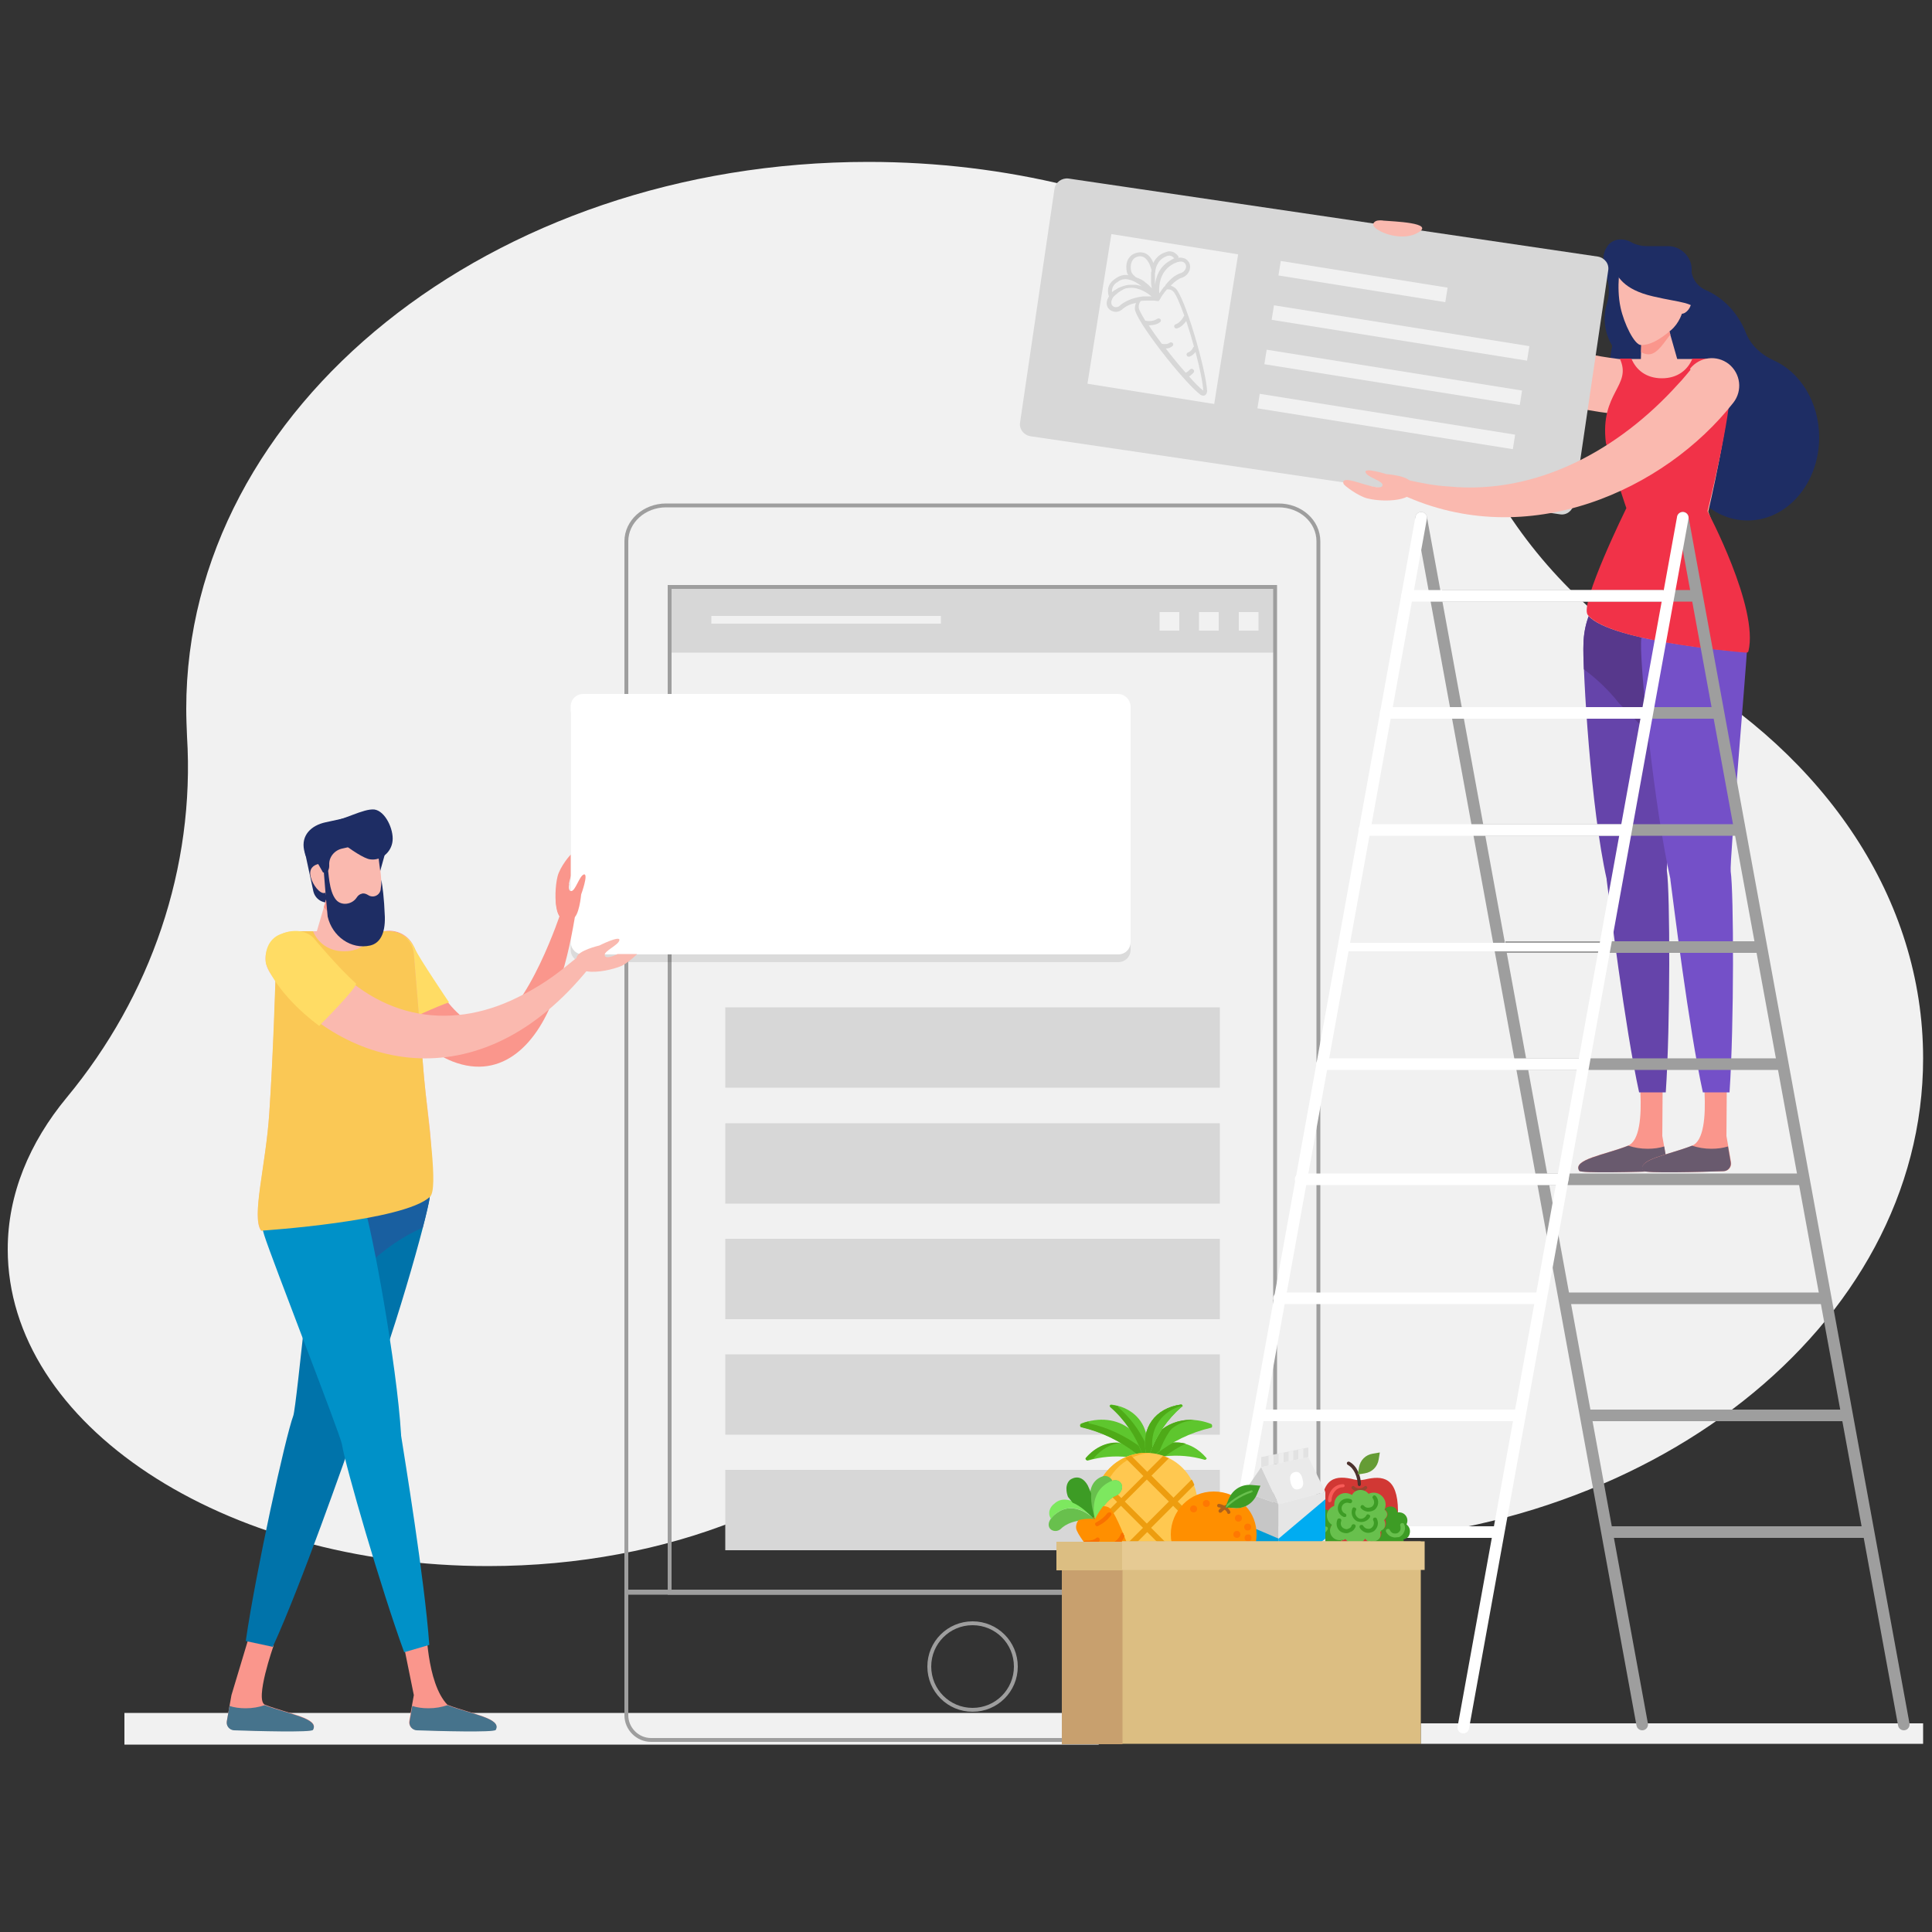 <?xml version="1.0" encoding="utf-8"?>
<!-- Generator: Adobe Illustrator 22.0.0, SVG Export Plug-In . SVG Version: 6.00 Build 0)  -->
<svg version="1.1" id="Camada_1" xmlns="http://www.w3.org/2000/svg" xmlns:xlink="http://www.w3.org/1999/xlink" x="0px" y="0px"
	 viewBox="0 0 500 500" style="enable-background:new 0 0 500 500;" xml:space="preserve">
<rect x="0" y="0" width="500" height="500" fill="#333333" stroke="none"/>
<style type="text/css">
	.st0{fill:#F1F1F1;}
	.st1{fill:#1E2D64;}
	.st2{fill:#FAB9AF;}
	.st3{fill:#FA968C;}
	.st4{fill:#FFFFFF;}
	.st5{fill:#695A6E;}
	.st6{fill:#6544AA;}
	.st7{fill:#57388C;}
	.st8{fill:#7450C8;}
	.st9{fill:none;stroke:#9E9E9E;stroke-miterlimit:10;}
	.st10{fill:#D7D7D7;}
	.st11{opacity:9.000000e-02;enable-background:new    ;}
	.st12{fill:#FFDC64;}
	.st13{fill:#46738C;}
	.st14{fill:#0073AA;}
	.st15{fill:#195FA0;}
	.st16{fill:#0091C8;}
	.st17{fill:#FAC855;}
	.st18{fill:#F13248;}
	.st19{fill:none;stroke:#9E9E9E;stroke-width:3;stroke-linecap:round;stroke-miterlimit:10;}
	.st20{fill:none;stroke:#9E9E9E;stroke-width:3;stroke-miterlimit:10;}
	.st21{fill:none;stroke:#FFFFFF;stroke-width:3;stroke-linecap:round;stroke-miterlimit:10;}
	.st22{fill:none;stroke:#FFFFFF;stroke-width:2.203;stroke-linecap:round;stroke-miterlimit:10;}
	.st23{fill:#5EC62E;}
	.st24{fill:#4EAA18;}
	.st25{fill:#FFC850;}
	.st26{fill:#F9B428;}
	.st27{fill:#ED9D0F;}
	.st28{fill:#D13834;}
	.st29{fill:#F75B57;}
	.st30{fill:#4C312C;}
	.st31{fill:#994530;}
	.st32{fill:#659C35;}
	.st33{fill:#68C04D;}
	.st34{fill:#3D9C25;}
	.st35{fill:#216B06;}
	.st36{fill:#7DE85F;}
	.st37{fill:#FF6807;}
	.st38{fill:#FF8F00;}
	.st39{fill:#F97100;}
	.st40{fill:#C6C6C6;}
	.st41{fill:#E6E6E6;}
	.st42{fill:#E2E2E2;}
	.st43{fill:#D1D1D1;}
	.st44{fill:#EAEAEA;}
	.st45{fill:#00ACF1;}
	.st46{fill:#009DD8;}
	.st47{fill:#EDEDED;}
	.st48{fill:#FF7802;}
	.st49{fill:#AD601B;}
	.st50{fill:#DCBE82;}
	.st51{fill:#C8A06E;}
	.st52{fill:#E6CA93;}
</style>
<g id="BACKGROUND">
	<path class="st0" d="M433,173c-19.7-11.4-36.2-27.8-47.3-47.7c-27.7-49.2-89.3-83.4-161-83.4c-97.5,0-176.5,63.4-176.5,141.5
		c0,2.4,0.1,4.8,0.2,7.2c2.1,34-9.4,67.2-31.1,93.4C7.6,295.7,2,309.1,2,323.3c0,45.3,55.6,82,124.3,82c23.5,0,45.4-4.3,64.2-11.8
		c28.3-11.3,59.5-12.7,88.4-3.4c18.5,5.9,38.6,9.2,59.8,9.2c87.8,0,159-56.1,159-125.4C497.7,232.5,472.3,195.8,433,173z"/>
	<path class="st0" d="M32.2,451.5h252.2c-2.7-2-4.7-4.7-5.4-8.2H32.2V451.5z"/>
	<rect x="367.7" y="446" class="st0" width="130" height="5.3"/>
</g>
<g>
	<path class="st1" d="M458.9,93.2c-3.1-1.4-5.7-3.8-7-6.9c-2-5.2-5.8-9.2-10.4-11.2c-2.3-1-3.8-3.2-3.8-5.7l0,0h-6.2v4.7
		c-8.5,1.9-14.9,10.6-14.9,21.1c0,11.4,7.7,20.8,17.4,21.4c1.4,10.3,9,18.1,18.3,18.1c10.2,0,18.5-9.6,18.5-21.5
		C470.8,104,465.8,96.2,458.9,93.2z"/>
	<path class="st1" d="M415.4,70.2c0,0,1.8,4.1,0.5,8.3c-1.4,4.2-0.5,9.4,3,13.2c0,0,0.7-5.9,1.9-8.8
		C421.9,80.1,421.1,71.7,415.4,70.2z"/>
	<path class="st1" d="M424.6,68.4c0,0-6.3,3.9-5.5,9.3c0,0-3.3-2.4-4.1-10.5C414.4,61.5,424.6,68.4,424.6,68.4z"/>
	<g>
		<polygon class="st2" points="424.6,95.1 434.4,94.1 431.3,83.2 424.9,84 		"/>
	</g>
	<path class="st3" d="M424.9,84l6.4-0.8l1,3.4c-1.4,1.6-3.3,5.1-5.6,5.1c-0.7,0-1.4-0.2-2-0.6L424.9,84z"/>
	<path class="st2" d="M424.7,89.3c2.2,0,4.5-1.1,7.8-3.9c1.9-1.6,3.2-4.5,3.2-6.4V68.4h-16.3c0,0-1.2,5.6,0,11.2
		C420.3,83.8,423,89.3,424.7,89.3z"/>
	<rect x="433.5" y="72.4" class="st4" width="3.1" height="1.4"/>
	<path class="st2" d="M433.1,78.6c0,2.1,0.9,2.6,2.1,2.6s2.6-1.6,2.6-3.6s-1.3-2.7-2.6-2.7C434.1,74.9,433.1,76.5,433.1,78.6z"/>
	<path class="st1" d="M431.7,63.7h-5.5c-1.5,0-3-0.4-4.2-1.1c-2.1-1.1-4.7-0.8-6,1.1s-1.8,4.4,1.7,6.8c1.8,1.2,4.4-0.1,6.2,0.4
		c0.1,0,0.2,0,0.3,0h4.9c1.7,0,2.9,1.4,3,3.1c0.1,1,0.9,1.8,2,1.8h0.2l0.8-2.5l2.7-2.5v-1.3C437.7,66.4,435,63.7,431.7,63.7z"/>
	<path class="st1" d="M417.5,69.2c1,2.2,2.5,5.7,10.3,7.5c7.7,1.8,9.8,1.2,12.8,4.6c0,0-1.9-9.3-6.2-10.6c-4.3-1.2-11.3-1-14.5-5.6
		C419.9,65.2,416.9,67.7,417.5,69.2z"/>
</g>
<path class="st2" d="M427.7,93.6c-0.6,0-1.5-0.1-2.3-0.1s-1.7-0.1-2.5-0.2c-22.8-1.8-45-11.6-57.2-31c-2-3-2.5-3.5-2.5-3.5
	c-1.1-2.2-4.3-1-3.8,1.3c7.8,35,39.6,47.3,68.3,47.6c3.9,0,7.1-3.1,7.2-7c0-3.9-3.1-7.1-7-7.2L427.7,93.6z"/>
<path class="st3" d="M430.3,280l-0.1,14l1.2,6.8c0.2,1.2-0.7,2.3-1.9,2.3c-5.7,0.2-20.4,0.6-20.8-0.1c-1.8-3,6.5-4.1,12.6-6.5
	s1.9-25.6,1.9-25.6L430.3,280z"/>
<path class="st5" d="M421.4,296.5C421.4,296.5,421.5,296.5,421.4,296.5c1.5,0.5,3.2,0.8,5,0.8c1.6,0,3-0.2,4.3-0.6l0.7,4.1
	c0.2,1.2-0.7,2.3-1.9,2.3c-5.7,0.2-20.4,0.6-20.8-0.1C406.9,300.1,415.3,298.9,421.4,296.5z"/>
<path class="st3" d="M446.9,280l-0.1,14l1.2,6.8c0.2,1.2-0.7,2.3-1.9,2.3c-5.7,0.2-20.4,0.6-20.8-0.1c-1.8-3,6.5-4.1,12.6-6.5
	s1.9-25.6,1.9-25.6L446.9,280z"/>
<path class="st5" d="M437.9,296.5C438,296.5,438,296.5,437.9,296.5c1.5,0.5,3.2,0.8,5,0.8c1.6,0,3-0.2,4.3-0.6l0.7,4.1
	c0.2,1.2-0.7,2.3-1.9,2.3c-5.7,0.2-20.4,0.6-20.8-0.1C423.5,300.1,431.8,298.9,437.9,296.5z"/>
<path class="st6" d="M431.4,225.5c0.8,5.4,0.9,39.7-0.3,57.2h-6.9c-3.7-16.9-7.7-49.8-8.4-55c0-0.1,0-0.1,0-0.2
	c-4.1-18.2-6.2-53.7-6-60.9c0.2-9.7,6.5-17.5,14.1-17.3s13.5,8.2,13.3,18C437,173.4,431,223,431.4,225.5z"/>
<path class="st7" d="M419,182c-2.6-3.3-5.6-6.2-9-8.7l-0.1-0.1c-0.1-2.9-0.2-5.2-0.1-6.5c0.2-9.7,6.5-17.5,14.1-17.3
	s13.5,8.2,13.3,18c-0.1,3.2-1.7,17.9-3.2,31.8C429.7,192.9,424.4,187.3,419,182z"/>
<path class="st8" d="M447.9,225.5c0.8,5.4,0.9,39.7-0.3,57.2h-6.9c-3.7-16.9-7.7-49.8-8.4-55c0-0.1,0-0.1,0-0.2
	c-4.1-18.2-7.8-53.9-7.6-61.1c0.2-9.7,8.2-17.3,15.8-17.1c7.6,0.2,11.9,8,11.7,17.7C451.9,173.1,447.6,223,447.9,225.5z"/>
<path class="st3" d="M150.4,231.7c0,0-0.5,5.8-2.3,6.3c-1.8,0.4-3.1,0.4-3.9-2.2c-0.7-2.6-0.5-6.6,0.1-9s3.3-5.8,3.9-6
	c2-0.7,0.4,3.5-0.3,5.5s-1.2,4.4-0.1,4.5c1.1,0,2.1-4,3.3-4.3C152.4,226,150.4,231.7,150.4,231.7z"/>
<path class="st9" d="M341.2,411.9V140.1c0-5.2-4.6-9.3-10.3-9.3H172.4c-5.7,0-10.3,4.2-10.3,9.3v271.8H341.2z"/>
<path class="st9" d="M334.9,450.3H168.5c-3.5,0-6.4-2.9-6.4-6.4v-31.7h179.1v31.7C341.2,447.5,338.4,450.3,334.9,450.3z"/>
<rect x="173.3" y="151.8" class="st10" width="156.7" height="17.1"/>
<rect x="173.3" y="151.9" class="st9" width="156.7" height="260.3"/>
<g>
	<rect x="184.1" y="159.4" class="st0" width="59.4" height="2"/>
</g>
<g>
	<rect x="320.6" y="158.4" class="st0" width="5.1" height="4.8"/>
</g>
<g>
	<rect x="310.3" y="158.4" class="st0" width="5.1" height="4.8"/>
</g>
<g>
	<rect x="300.1" y="158.4" class="st0" width="5.1" height="4.8"/>
</g>
<path class="st9" d="M262.9,431.3c0,6.2-5,11.2-11.2,11.2s-11.2-5-11.2-11.2s5-11.2,11.2-11.2C257.9,420.1,262.9,425.1,262.9,431.3z
	"/>
<path class="st11" d="M289.3,181.6H150.9c-1.8,0-3.2,1.4-3.2,3.2v61c0,1.8,1.4,3.2,3.2,3.2h138.5c1.8,0,3.2-1.4,3.2-3.2v-61
	C292.5,183.1,291.1,181.6,289.3,181.6z"/>
<path class="st4" d="M289.3,179.6H150.9c-1.8,0-3.2,1.4-3.2,3.2v61c0,1.8,1.4,3.2,3.2,3.2h138.5c1.8,0,3.2-1.4,3.2-3.2v-61
	C292.5,181,291.1,179.6,289.3,179.6z"/>
<path class="st3" d="M126.9,265.5c9.6-2.8,18.6-30.4,18-28.7c0.8-2.3,4.3-1.3,3.8,1c-1.1,6.4-2.5,12.8-4.9,19.1
	c-4.4,12.9-13.6,22.9-26.7,17.8c-9.5-3.8-17.9-15-22.5-23.5c-1.8-3.4-0.6-7.6,2.8-9.5c3.6-1.9,8.1-0.4,9.7,3.3
	C110.3,252.1,119.5,267.9,126.9,265.5z"/>
<path class="st12" d="M116.2,259.4c0,0-7.9-11.7-8.9-14v-0.1c-0.1-0.2-0.2-0.4-0.3-0.5c-1.8-3.4-6-4.7-9.4-2.9s-4.7,6-2.9,9.4
	c1.7,3.2,3.3,5.8,5.2,8.6c1.3,1.8,2.6,3.6,4,5.3C104.9,264,113.8,260.2,116.2,259.4z"/>
<path class="st2" d="M108.7,308.6c-6.1,7-41.1,9.9-41.1,9.9c-2.6-3,1.2-16.6,2.1-30.5c1-15,1.6-31.5,1.8-40.4
	c0.1-3.7,3.1-6.6,6.8-6.6h22.2c3.4,0,6.3,2.6,6.6,6c0.6,7.1,1.6,19.4,2.6,31.4C110.7,290.6,113.9,302.6,108.7,308.6z"/>
<path class="st3" d="M64.2,424.4l-4.3,14.3l-1.2,6.7c-0.2,1.2,0.7,2.2,1.8,2.3c5.6,0.2,20.1,0.6,20.5-0.1c1.8-2.9-6.4-4.1-12.4-6.4
	c-2.8-1.1,2.2-15.3,2.2-15.3c0.2-6.4-4.1-9.8-4.1-9.8L64.2,424.4z"/>
<path class="st13" d="M68.5,441.3C68.5,441.3,68.5,441.2,68.5,441.3c-1.5,0.5-3.1,0.8-4.9,0.8c-1.6,0-3-0.2-4.2-0.6l-0.7,4
	c-0.2,1.2,0.7,2.2,1.8,2.3c5.6,0.2,20.1,0.6,20.5-0.1C82.7,444.7,74.5,443.6,68.5,441.3z"/>
<path class="st14" d="M75.9,366.4c-2,5.3-9.7,40.3-12.3,58.3l7,1.5c7.5-16.4,18.8-49,20.7-54.2c0-0.1,0-0.1,0.1-0.2
	c8.2-17.7,18.2-53.3,19.6-60.7c1.9-10-2.8-19.3-10.5-20.8c-7.8-1.5-15.6,5.4-17.5,15.3C81.7,312,76.8,363.9,75.9,366.4z"/>
<path class="st15" d="M95.3,327.3c4.1-4,8.9-7.3,14.1-9.6c0.8-3,1.3-5.3,1.6-6.6c1.9-10-2.8-19.3-10.5-20.8s-15.6,5.4-17.5,15.3
	c-0.6,2.9-1.9,15.8-3.3,28.9C84.6,331.7,90,329.6,95.3,327.3z"/>
<path class="st3" d="M104.1,423.9l3,14.8l-1.2,6.7c-0.2,1.2,0.7,2.2,1.8,2.3c5.6,0.2,20.1,0.6,20.5-0.1c1.8-2.9-6.4-4.1-12.4-6.4
	c-5.5-5.7-5.5-20.9-5.5-20.9L104.1,423.9z"/>
<path class="st13" d="M115.8,441.3C115.8,441.3,115.7,441.2,115.8,441.3c-1.5,0.5-3.1,0.8-4.9,0.8c-1.6,0-3-0.2-4.2-0.6l-0.7,4
	c-0.2,1.2,0.7,2.2,1.8,2.3c5.6,0.2,20.1,0.6,20.5-0.1C130,444.7,121.8,443.6,115.8,441.3z"/>
<path class="st16" d="M88.5,373.8c0.8,5.3,10.2,37.7,16.1,53.8l6.5-1.9c-1.2-17-6.5-49-7.3-54.2c0-0.1,0-0.1,0-0.2
	c-1.1-18.3-7.5-53-9.7-59.7c-2.9-9.1-12.5-14-19.6-11.8c-7.1,2.3-9,10.8-6.1,19.9C70.2,325.5,88.1,371.3,88.5,373.8z"/>
<path class="st17" d="M100.7,241h-3.6c-1.3,2.9-3.9,5.2-8,5.2S82.3,244,81,241h-3.3c-3.4,0-6.1,2.7-6.2,6c-0.3,8.8-0.8,25.7-1.8,41
	c-0.9,13.8-4.7,26.7-2.1,30.5c0,0,37-2.4,43.7-8.8c2.2-2.1-0.5-19.1-1.6-31.3c-1-12.2-2-24.6-2.6-31.6
	C106.8,243.5,104,241,100.7,241z"/>
<path class="st2" d="M132.1,259c15.6-7.1,17.9-14.5,20.6-11.3c0.6,0.7,0.6,1.8,0,2.5c-29,36.3-65.3,26-82.6,1.9
	c-5.3-7.4,5.8-15.6,11.3-8.1C95.2,262.9,114.2,267,132.1,259z"/>
<g>
	<path class="st12" d="M92.1,254.5c-4.7-4.2-11-11.8-11-11.8s-2.8-3.3-8.6-0.9c-4.6,1.9-3.7,7.4-3.7,7.4c0.1,0.8,3.1,8.3,13.8,16.3
		C82.5,265.6,92.9,255.2,92.1,254.5z"/>
</g>
<path class="st1" d="M88.1,232.9l-2.6,0.6c-2,0.4-3.9-0.8-4.4-2.8L78.8,220l6.2-1.4L88.1,232.9z"/>
<g>
	<polygon class="st2" points="93.6,241 82,241 85.4,229.4 93.3,230.4 	"/>
</g>
<path class="st3" d="M93.3,230.4l-7.9-1l-1.6,5.4c1.8,2,4.4,5.1,7.3,5.1c0.9,0,1.7-0.3,2.5-0.7L93.3,230.4z"/>
<path class="st2" d="M94.5,236.5L94.5,236.5c-5.2,1.2-8.8,0.9-10-4.4l-3.9-13.5l16.2-3.6c0,0,1.8,8.2,1.9,14
	C98.7,233.4,97.1,235.9,94.5,236.5z"/>
<rect x="80.7" y="222.5" transform="matrix(0.976 -0.217 0.217 0.976 -46.497 23.18)" class="st1" width="3.1" height="1.4"/>
<path class="st2" d="M85.4,226.9c0.5,2.1-0.2,3.9-1.4,4.2c-1.2,0.3-3.1-2.1-3.6-4.2c-0.5-2.1,0.7-3,2-3.3
	C83.6,223.4,84.9,224.8,85.4,226.9z"/>
<path class="st1" d="M100.1,219.3c0.1-1.4-1.4-3-1.9-4.3l0,0c-1.3-3.2-4.9-4.6-8.2-3.5c-0.3,0.1-0.7,0.2-1.1,0.3l-4.6,1
	c-3.8,0.8-6.4,3.4-5.6,7.2l0.3,1.2c0.1,0.2,0.2,0.5,0.4,0.6l2.7,1.6c0.1,0.1,0.3,0.2,0.3,0.3l1.2,2.1h0.2c0-0.1,1.5,0.3,1.4-2
	c-0.1-2,1.4-3.8,3.4-4.2l4-0.9c3-0.7,4.8,0.6,5.3,2.8l0.5,3.9L100.1,219.3z"/>
<path class="st1" d="M84.6,212.9c-3,0.4,8.3,9.2,11.2,9.5c2.8,0.4,5.5-1.8,5.8-4.8s-1.9-7.7-4.7-8.1C94,209.2,89,212.3,84.6,212.9z"
	/>
<path class="st2" d="M159.7,247c-1.6,0.7-3.1,1.1-3.2,0.2c-0.2-1.1,3.6-2.6,3.8-3.9c0.2-1.3-5.2,1.4-5.2,1.4s-5.7,1.3-5.9,3.2
	s0.1,3.2,2.8,3.5c2.7,0.4,6.6-0.5,8.8-1.4c1.3-0.6,3-2,4.1-3.1h-5.2V247z"/>
<path class="st1" d="M98.7,227.7c0,1-0.1,1.9-0.2,2.6c-0.3,1.5-2,2.2-3.3,1.3c-0.5-0.3-1.1-0.5-1.6-0.3c-0.5,0.1-1,0.5-1.3,1
	c-1.2,1.8-3.9,2.2-5.3,0.6c-2-2.3-1.9-7.6-2.2-8.1c-0.6-0.7-0.2,0.6-1,0.8l0.5,6.2l0.5,5.4c1.2,5.2,6.1,8.6,11,7.5
	c2.5-0.6,3.9-3,3.8-7.4C99.4,232.2,99,229.5,98.7,227.7z"/>
<path class="st3" d="M151.1,226.3c-1.2,0.4-2.2,4.4-3.3,4.3c-0.6,0-0.7-0.8-0.5-1.9c-0.9,1.5-2.1,2.7-3.5,3.8c0,1.1,0.2,2.2,0.4,3.1
	c0.7,2.6,2,2.7,3.9,2.2c1.8-0.4,2.3-6.3,2.3-6.3S152.4,226,151.1,226.3z"/>
<path class="st2" d="M411,159.3c5.9,6.9,41,9.5,41,9.5c2.5-2.9-9.9-36.4-9.9-36.4s5.7-24.3,5.4-33c-0.1-3.6-3.1-6.5-6.7-6.5h-20.5
	c-3.4,0-4.4,4-4.7,7.4c-0.6,6.9,5.5,31.3,5.5,31.3S409.4,157.4,411,159.3z"/>
<path class="st18" d="M441.9,132.3c0,0,6.2-24.8,6-33.4c-0.1-3.3-3.3-6.1-6.6-6.1H438c-1.2,2.9-3.8,5.1-7.9,5.1s-6.7-2.2-7.9-5.1h-3
	c3.3,7.1-5.2,8.7-3.6,21.8c2.4,8.5,5.3,16.9,5.3,16.9s-12.2,24.8-10,27.6c5.2,6.7,37.2,9.5,41,9.8c0.3,0,0.5-0.1,0.6-0.4
	C455.2,157.3,441.9,132.3,441.9,132.3z"/>
<rect x="187.7" y="290.7" class="st10" width="128" height="20.8"/>
<rect x="187.7" y="260.7" class="st10" width="128" height="20.8"/>
<rect x="187.7" y="320.6" class="st10" width="128" height="20.8"/>
<rect x="187.7" y="350.5" class="st10" width="128" height="20.8"/>
<rect x="187.7" y="380.4" class="st10" width="128" height="20.8"/>
<path class="st10" d="M276.5,46.2l137,20.2c1.8,0.3,3,1.9,2.7,3.6l-8.9,60.4c-0.3,1.8-1.9,3-3.6,2.7l-137-20.2
	c-1.8-0.3-3-1.9-2.7-3.6l8.9-60.4C273.1,47.2,274.8,46,276.5,46.2z"/>
<rect x="281.2" y="66.1" transform="matrix(0.158 -0.988 0.988 0.158 171.696 366.689)" class="st0" width="39.2" height="33.2"/>
<rect x="350.8" y="51.2" transform="matrix(0.158 -0.988 0.988 0.158 224.85 409.793)" class="st0" width="3.8" height="43.7"/>
<rect x="360.5" y="52.9" transform="matrix(0.158 -0.988 0.988 0.158 219.877 430.582)" class="st0" width="3.8" height="66.9"/>
<rect x="358.6" y="64.4" transform="matrix(0.158 -0.988 0.988 0.158 206.927 438.378)" class="st0" width="3.8" height="66.9"/>
<rect x="356.8" y="75.8" transform="matrix(0.158 -0.988 0.988 0.158 194.158 446.217)" class="st0" width="3.8" height="66.9"/>
<path class="st10" d="M305,66.4c-1-1.5-2.5-1.5-3.1-1.2c-1.5,0.4-2.6,1.3-3.3,2.6c-0.1,0.1-0.1,0.2-0.1,0.3
	c-0.1-0.2-0.2-0.4-0.2-0.5c-0.6-1.2-1.4-2-2.4-2.2c-1.5-0.4-2.9,0.5-3,0.6l0,0c-2.2,1.7-1.2,4.8-1.1,4.9l0.1,0.1
	c0,0.1,0.1,0.1,0.1,0.2c-1.3-0.2-2.5,0.2-3.6,1.1c-0.3,0.2-2,1.4-1.6,3.6c0,0.3,0.1,0.5,0.2,0.8c-0.3,0.5-0.6,1.1-0.6,1.8
	c0,0.9,0.6,1.7,1.4,2c0.9,0.4,2,0.2,2.7-0.5c0.7-0.6,1.8-1.3,3.5-1.6c-0.2,0.5-0.3,1-0.3,1.5c0.1,3,12.4,18.7,16.9,22.2
	c0.4,0.3,0.9,0.4,1.2,0.2c0.3-0.1,0.4-0.4,0.5-0.6c0-0.1,0.1-0.3,0.1-0.5c-0.3-5.7-5.9-24.9-8.3-26.7c-0.3-0.2-0.7-0.4-1.1-0.6
	c1.2-1.2,2.1-1.8,2.8-2c1-0.3,1.8-1.1,2.1-2.1l0,0c0.2-0.8,0.1-1.6-0.4-2.2c-0.7-0.9-1.8-1-2.6-0.9C305,66.5,305,66.5,305,66.4z
	 M302.2,66.2c0.1,0,1-0.3,1.7,0.7h-0.1c-0.1,0-0.1,0-0.2,0.1s-0.3,0.1-0.4,0.2c0,0-0.1,0-0.1,0.1c-2.2,1.1-3.3,2.9-3.8,4.6
	c-0.2,0.6-0.3,1.2-0.4,1.8c0-0.1,0-0.1,0-0.2s0-0.2,0-0.3c0-0.1,0-0.2,0-0.3c0-0.1,0-0.2,0-0.3c0-0.2,0-0.3,0-0.5c0-0.1,0-0.2,0-0.3
	c0-0.1,0-0.2,0-0.3c0-0.1,0-0.2,0-0.3c0-0.1,0-0.2,0-0.3c0-0.2,0-0.3,0.1-0.5c0-0.1,0-0.2,0-0.3c0.1-0.7,0.3-1.3,0.6-1.8
	C300.1,67.3,301,66.6,302.2,66.2z M292.8,70.4c-0.1-0.4-0.6-2.4,0.8-3.6c0.1-0.1,1.1-0.7,2-0.4c0.7,0.2,1.2,0.7,1.7,1.6
	c0.3,0.5,0.5,1.2,0.7,1.8c0,0.1,0,0.1,0,0.2c0,0.2,0,0.3-0.1,0.5c0,0.1,0,0.2,0,0.3c0,0.1,0,0.2,0,0.4c0,0.1,0,0.2,0,0.3
	c0,0.1,0,0.2,0,0.3c0,0.1,0,0.2,0,0.4c0,0.1,0,0.2,0,0.3c0,0.1,0,0.2,0,0.4c0,0.1,0,0.2,0,0.2c0,0.5,0.1,1,0.2,1.5l0,0
	c-0.5-0.5-1.1-1.1-1.8-1.6l-0.1-0.1c-0.1-0.1-0.2-0.2-0.4-0.3c-0.1,0-0.1-0.1-0.2-0.1c-0.1-0.1-0.2-0.2-0.4-0.2
	c-0.1-0.1-0.2-0.1-0.2-0.1c-0.1-0.1-0.2-0.1-0.4-0.2c-0.1,0-0.2-0.1-0.3-0.1c-0.1-0.1-0.3-0.1-0.4-0.2c0,0-0.1,0-0.1-0.1
	C293.3,71.2,293,70.8,292.8,70.4z M287.8,75.6c-0.2-1.6,1.1-2.4,1.2-2.5c0,0,0,0,0.1,0c0.8-0.7,1.7-1,2.8-0.8
	c0.4,0.1,0.9,0.2,1.3,0.4l0,0c0.8,0.3,1.6,0.9,2.3,1.4c-0.5-0.2-1-0.3-1.6-0.4c0,0,0,0-0.1,0s-0.2,0-0.4,0c-0.1,0-0.2,0-0.2,0
	c-0.1,0-0.1,0-0.2,0s-0.2,0-0.3,0h-0.1c-0.8,0-1.7,0.2-2.6,0.6c0,0,0,0-0.1,0c-0.1,0.1-0.2,0.1-0.4,0.2c-0.1,0-0.1,0.1-0.2,0.1
	c-0.1,0.1-0.2,0.1-0.3,0.2c-0.2,0.1-0.3,0.2-0.5,0.3l0,0c-0.1,0-0.2,0.1-0.3,0.2l0,0C288.2,75.3,288,75.4,287.8,75.6L287.8,75.6z
	 M289.8,79.1c-0.4,0.4-1,0.5-1.5,0.3c-0.2-0.1-0.7-0.4-0.7-1.1c0-0.2,0-0.4,0.1-0.6c0.1-0.3,0.2-0.5,0.4-0.8l0,0l0,0
	c0.1-0.1,0.1-0.2,0.2-0.2l0.1-0.1c0.1-0.1,0.1-0.1,0.2-0.2c0,0,0,0,0.1-0.1c0.3-0.2,0.5-0.4,0.6-0.5l0,0l0,0
	c0.2-0.2,0.5-0.3,0.7-0.5c0.1,0,0.1-0.1,0.2-0.1c0.2-0.1,0.4-0.2,0.5-0.3c0.1,0,0.2-0.1,0.2-0.1c0.2-0.1,0.4-0.1,0.5-0.2
	c0.1,0,0.1,0,0.2,0c0.2,0,0.4-0.1,0.7-0.1h0.1c1.1-0.1,2.3,0.2,3.5,0.8c0.8,0.4,1.5,0.9,2.1,1.4c-0.4,0-0.7,0-1,0
	c-0.1,0-0.1,0-0.2,0c-0.3,0-0.6,0-0.9,0h-0.1C292.7,77.1,290.8,78.2,289.8,79.1z M303.5,75.3c0.7,0.5,1.8,3.1,3,6.4l-0.1,0.1
	c-0.4,0.8-1.2,1.8-2.1,2.1c-0.3,0.1-0.5,0.4-0.4,0.7c0.1,0.3,0.4,0.5,0.7,0.4c1-0.3,1.8-1.1,2.4-1.9c0.7,2.1,1.4,4.4,2,6.6
	c-0.1,0.1-0.2,0.1-0.2,0.2c-0.2,0.5-0.7,1.1-1.3,1.3c-0.3,0.1-0.5,0.4-0.4,0.7c0.1,0.3,0.4,0.5,0.7,0.4c0.7-0.2,1.2-0.7,1.6-1.2
	c1.1,4.1,1.9,8,2,10l0,0l0,0c-1-0.8-2.3-2.1-3.7-3.7h0.1c0.4-0.3,0.8-0.6,1.1-1c0.1-0.1,0.1-0.1,0.1-0.2c0.1-0.2,0-0.4-0.2-0.6
	s-0.6-0.2-0.8,0c-0.3,0.3-0.6,0.6-1,0.8c-0.1,0-0.1,0.1-0.1,0.1c-1.7-1.9-3.5-4.1-5.2-6.3c0.6,0,1.2-0.2,1.7-0.6
	c0.1-0.1,0.2-0.2,0.2-0.3c0.1-0.2,0-0.4-0.1-0.5c-0.2-0.2-0.5-0.3-0.8-0.1c-0.5,0.4-1.3,0.4-1.9,0.3h-0.1c-1.3-1.7-2.5-3.4-3.4-4.8
	c1,0,2.1-0.2,2.9-0.8c0.1-0.1,0.2-0.2,0.2-0.3c0.1-0.2,0-0.4-0.1-0.5c-0.2-0.2-0.5-0.3-0.8-0.1c-0.8,0.6-2.1,0.7-3,0.5
	c0,0,0,0-0.1,0c-1-1.7-1.7-2.9-1.7-3.4c0-0.3,0-0.6,0.1-0.9s0.2-0.5,0.4-0.8c0.6-0.1,1.2-0.1,1.9-0.1h0.1c0.3,0,0.6,0,0.9,0
	c0.1,0,0.1,0,0.2,0c0.4,0,0.7,0,1.1,0.1c0,0,0,0,0.1,0c0,0,0,0,0.1,0l0,0c0,0,0,0,0.1,0l0,0c0,0,0,0,0.1,0l0,0l0,0l0,0l0,0
	c0,0,0,0,0.1,0l0,0l0,0l0,0l0,0l0,0l0,0c0.2-0.3,0.4-0.6,0.5-0.8c0-0.1,0.1-0.1,0.1-0.2c0.1-0.2,0.3-0.4,0.4-0.6
	c0-0.1,0.1-0.1,0.1-0.1c0.1-0.2,0.3-0.4,0.4-0.6c0,0,0-0.1,0.1-0.1c0.2-0.2,0.3-0.4,0.5-0.6l0,0C302.7,74.8,303.1,75,303.5,75.3z
	 M306.7,68.2c0.3,0.4,0.3,0.9,0.2,1.2l0,0c-0.2,0.6-0.7,1.1-1.4,1.3c-1.2,0.4-2.6,1.4-3.9,3.1l0,0c0,0,0,0,0,0.1
	c-0.1,0.1-0.2,0.3-0.4,0.4c-0.1,0.1-0.2,0.3-0.3,0.4c-0.1,0.1-0.2,0.3-0.3,0.4c-0.1,0.2-0.3,0.4-0.4,0.6c-0.1,0.1-0.1,0.2-0.2,0.2
	c0,0,0-0.1,0-0.2l0,0c-0.1-1.9,0.2-4.9,2.7-6.8c0.1-0.1,0.3-0.2,0.4-0.3c0.1,0,0.1-0.1,0.2-0.1c0.4-0.3,1-0.5,1.5-0.7h0.1l0,0
	C305.3,67.7,306.2,67.5,306.7,68.2z"/>
<path class="st2" d="M356.2,59.2c-0.4-0.3-0.8-0.6-0.8-1.1s0.5-0.9,1-1c0.6-0.1,1.1-0.1,1.7,0c2,0.2,13.8,0.5,8.7,3.2
	C363.8,62,358.8,61.1,356.2,59.2z"/>
<path class="st2" d="M437.5,95.7c-0.3,0.4-1,1.2-1.5,1.8c-0.5,0.6-1.1,1.3-1.7,1.9c-15.3,17-36.6,28.7-59.4,26.5
	c-3.6-0.2-7.1-0.9-10.7-1.7h-0.1c-2.4-0.5-3.4,2.8-1.3,3.8c32.6,15.1,68.1-1.2,85.8-23.8c2.4-3.1,1.9-7.5-1.2-10
	c-3.1-2.4-7.5-1.9-10,1.2L437.5,95.7z"/>
<path class="st2" d="M358.8,122.7c0,0,5.9,0.4,6.4,2.3s0.5,3.2-2.2,4s-6.7,0.6-9.1,0s-6-3.3-6.2-3.8c-0.7-2,3.5-0.4,5.6,0.2
	s4.5,1.2,4.5,0.1s-4.1-2-4.4-3.3C353,120.9,358.8,122.7,358.8,122.7z"/>
<g>
	<line class="st19" x1="435.5" y1="134" x2="492.7" y2="446.3"/>
	<line class="st19" x1="425" y1="446.3" x2="367.8" y2="134"/>
	<line class="st20" x1="373.2" y1="154.2" x2="439.4" y2="154.2"/>
	<line class="st20" x1="377.6" y1="184.5" x2="444.7" y2="184.5"/>
	<line class="st20" x1="383.7" y1="214.8" x2="450.2" y2="214.8"/>
	<line class="st20" x1="389.6" y1="245.1" x2="455.7" y2="245.1"/>
	<line class="st20" x1="394.4" y1="275.4" x2="461.2" y2="275.4"/>
	<line class="st20" x1="398.9" y1="305.2" x2="466.6" y2="305.2"/>
	<line class="st20" x1="405.5" y1="336" x2="472.3" y2="336"/>
	<line class="st20" x1="410.1" y1="366.3" x2="477" y2="366.3"/>
	<line class="st20" x1="416.7" y1="396.5" x2="483.6" y2="396.5"/>
</g>
<g>
	<line class="st21" x1="367.8" y1="134" x2="311.1" y2="447.1"/>
	<line class="st21" x1="378.7" y1="447.1" x2="435.5" y2="134"/>
	<line class="st21" x1="430.1" y1="154.2" x2="364.1" y2="154.2"/>
	<line class="st21" x1="425.7" y1="184.5" x2="358.6" y2="184.5"/>
	<line class="st21" x1="419.6" y1="214.8" x2="353.1" y2="214.8"/>
	<line class="st22" x1="413.7" y1="245.1" x2="347.6" y2="245.1"/>
	<line class="st21" x1="408.9" y1="275.4" x2="342.1" y2="275.4"/>
	<line class="st21" x1="404.4" y1="305.2" x2="336.6" y2="305.2"/>
	<line class="st21" x1="397.8" y1="336" x2="331" y2="336"/>
	<line class="st21" x1="393.2" y1="366.3" x2="326.3" y2="366.3"/>
	<line class="st21" x1="387.4" y1="396.5" x2="320.5" y2="396.5"/>
</g>
<g id="DESIGNED_BY_FREEPIK">
</g>
<g>
	<path class="st23" d="M294.3,376.3c-1.3-1-2.6-2-4-2.8l0,0c-3.3-0.5-6.7,0.9-9.2,3.9c-0.1,0.1-0.1,0.3,0,0.4
		c0.1,0.1,0.2,0.2,0.3,0.2c0,0,0.1,0,0.1,0c3.4-1,7-1.3,10.5-0.9l0,0l0,0C292.7,376.7,293.5,376.5,294.3,376.3L294.3,376.3
		L294.3,376.3z"/>
	<path class="st24" d="M283.1,377.3c2-2.3,4.4-3.6,6.9-3.9c-3.2-0.4-6.5,1-9,3.9c-0.1,0.1-0.1,0.3,0,0.4c0.1,0.1,0.2,0.2,0.3,0.2
		c0,0,0.1,0,0.1,0c0.5-0.1,1-0.3,1.6-0.4C283,377.4,283,377.4,283.1,377.3z"/>
	<path class="st23" d="M295.6,376.1c-0.8-2.2-1.8-4.3-3.1-6.2l0,0c-3.4-2.7-8-3.2-12.7-1.5c-0.2,0.1-0.3,0.3-0.3,0.5
		c0,0.2,0.1,0.4,0.3,0.4c5.2,1.2,10.2,3.6,14.4,7l0,0l0,0C294.7,376.3,295.2,376.2,295.6,376.1L295.6,376.1L295.6,376.1z"/>
	<path class="st24" d="M294.9,374.3c-3.9-2.8-8.3-4.9-12.9-5.9c-0.2,0-0.3-0.2-0.3-0.4c0,0,0-0.1,0-0.1c-0.6,0.1-1.2,0.3-1.8,0.6
		c-0.2,0.1-0.3,0.3-0.3,0.5c0,0.2,0.1,0.4,0.3,0.4c5.2,1.2,10.2,3.6,14.4,7l0,0l0,0c0.4-0.1,0.8-0.1,1.3-0.2l0.1,0l0-0.1
		C295.4,375.5,295.2,374.9,294.9,374.3z"/>
	<path class="st23" d="M296.7,371.4L296.7,371.4L296.7,371.4c-0.9-4.3-4.3-7.3-9.1-7.9c-0.2,0-0.3,0.1-0.4,0.2
		c-0.1,0.1,0,0.3,0.1,0.4c3.7,3.2,6.5,7.4,8.2,12l0,0l0,0c0.3,0,0.7,0,1,0l0,0l0-0.1c0-0.1,0-0.1,0-0.2l0,0l0,0
		C296.4,374.3,296.4,372.8,296.7,371.4z"/>
	<path class="st24" d="M296.5,373.6c-1.7-3.6-4.1-6.8-7.1-9.4c-0.1-0.1-0.1-0.2-0.1-0.3c-0.5-0.1-1-0.2-1.6-0.3
		c-0.2,0-0.3,0.1-0.4,0.2c-0.1,0.1,0,0.3,0.1,0.4c3.7,3.2,6.5,7.4,8.2,12l0,0l0,0c0.3,0,0.7,0,1,0l0,0l0-0.1c0-0.1,0-0.1,0-0.2l0,0
		l0,0C296.5,375.1,296.5,374.3,296.5,373.6z"/>
	<path class="st23" d="M312.2,377.3c-4.3-5-9.2-3.9-9.2-3.9c-1.4,0.8-2.8,1.8-4,2.8l-0.1,0.1l0.1,0c0.8,0.1,1.6,0.4,2.3,0.6l0,0l0,0
		c3.6-0.4,7.1-0.1,10.5,0.9c0,0,0.1,0,0.1,0c0.1,0,0.2-0.1,0.3-0.2C312.3,377.6,312.3,377.4,312.2,377.3z"/>
	<path class="st24" d="M303,373.4c-1.4,0.8-2.8,1.8-4,2.8l-0.1,0.1l0.1,0c0.8,0.1,1.6,0.4,2.3,0.6l0,0l0,0c0.1,0,0.1,0,0.2,0
		c1.7-1.3,3.5-2.4,5.4-3.3C304.8,373.1,303.2,373.4,303,373.4z"/>
	<path class="st23" d="M313.4,368.5c-7.8-3-12.7,1.5-12.7,1.5c-1.3,1.9-2.3,4-3.1,6.2l0,0.1l0.1,0c0.4,0,0.8,0.1,1.3,0.2l0,0l0,0
		c4.2-3.4,9.2-5.8,14.4-7c0.2,0,0.3-0.2,0.3-0.4C313.7,368.7,313.6,368.6,313.4,368.5z"/>
	<path class="st24" d="M302.7,370.4c0.3-0.4,0.5-0.6,0.6-0.7c1.8-1.4,3.6-2,5.9-2.2c-3.1-0.3-6.1,0.6-8.5,2.4
		c-0.2,0.4-1.8,2.6-3.1,6.2l0,0.1l0.1,0c0.4,0,0.8,0.1,1.3,0.2l0,0l0,0c0.4-0.3,0.7-0.6,1.1-0.9C300.8,373.7,301.6,372,302.7,370.4z
		"/>
	<path id="SVGCleanerId_0" class="st23" d="M306,363.7c-0.1-0.2-0.2-0.2-0.4-0.2c-6.6,0.9-10.4,6.1-9,12.6l0,0l0,0c0.3,0,0.7,0,1,0
		l0,0l0,0c1.7-4.7,4.5-8.8,8.2-12C306.1,364,306.1,363.9,306,363.7z"/>
	<g>
		<path id="SVGCleanerId_0_1_" class="st23" d="M306,363.7c-0.1-0.2-0.2-0.2-0.4-0.2c-6.6,0.9-10.4,6.1-9,12.6l0,0l0,0
			c0.3,0,0.7,0,1,0l0,0l0,0c1.7-4.7,4.5-8.8,8.2-12C306.1,364,306.1,363.9,306,363.7z"/>
	</g>
	<path class="st24" d="M306,363.8C306,363.8,306,363.7,306,363.8c-0.1-0.2-0.2-0.3-0.4-0.3c-6.6,0.9-10.4,6.1-9,12.6l0,0l0,0
		c0.3,0,0.7,0,1,0l0,0l0,0c0.2-0.5,0.4-1,0.6-1.5C297.8,369.4,300.8,365.1,306,363.8z"/>
	<path class="st25" d="M296.6,376L296.6,376c-7.3,0-13.3,6-13.3,13.3v10.9c0,7.3,6,13.3,13.3,13.3l0,0c7.3,0,13.3-6,13.3-13.3v-10.9
		C310,382,304,376,296.6,376z"/>
	<path class="st26" d="M285.3,400.2v-10.9c0-7,5.5-12.8,12.3-13.3c-0.3,0-0.7,0-1,0l0,0c-7.3,0-13.3,6-13.3,13.3v10.9
		c0,7.3,6,13.3,13.3,13.3l0,0c0.3,0,0.7,0,1,0C290.8,412.9,285.3,407.2,285.3,400.2z"/>
	<path class="st27" d="M307.8,407.4c0.3-0.4,0.5-0.9,0.8-1.4l-3.9-3.9l5.3-5.3v-3l-5.2-5.2l4.3-4.3c-0.2-0.5-0.4-1-0.7-1.4l-4.7,4.7
		l-5.7-5.7l4.5-4.5c-0.5-0.2-1-0.4-1.5-0.6l-4.1,4.1l-4.2-4.2c-0.5,0.2-1,0.4-1.5,0.6l4.7,4.7l-5.7,5.7l-5-5
		c-0.3,0.5-0.5,0.9-0.7,1.4l4.6,4.6l-5.7,5.7l0,0v2.2l0,0l5.7,5.7l-4.2,4.2c0.2,0.5,0.5,0.9,0.8,1.3l4.5-4.5l5.7,5.7l-3.8,3.8
		c0.5,0.2,1.1,0.4,1.6,0.5l3.2-3.2l3.1,3.1c0.5-0.1,1.1-0.3,1.6-0.5l-3.6-3.6l5.7-5.7L307.8,407.4z M309.3,395.4l-5.7,5.7l-5.7-5.7
		l5.7-5.7L309.3,395.4z M296.8,382.9l5.7,5.7l-5.7,5.7l-5.7-5.7L296.8,382.9z M284.4,395.4l5.7-5.7l5.7,5.7l-5.7,5.7L284.4,395.4z
		 M296.9,407.9l-5.7-5.7l5.7-5.7l5.7,5.7L296.9,407.9z"/>
</g>
<g>
	<path class="st28" d="M353.2,382.9c-0.9,0.2-1.8,0.2-2.7,0c-4.7-1.2-8.6-0.7-8.5,8.1c0,4.5,4.2,10.3,8.7,9.3c0.8-0.2,1.6-0.2,2.4,0
		c4.4,1,8.6-4.8,8.7-9.3C361.7,382.2,357.8,381.8,353.2,382.9z"/>
	<path class="st29" d="M344.1,388.8c-0.2,0-0.4-0.2-0.4-0.4c0-2.4,1.7-4.3,3.9-4.3c0.2,0,0.4,0.2,0.4,0.4s-0.2,0.4-0.4,0.4
		c-1.7,0-3,1.6-3,3.5C344.5,388.6,344.3,388.8,344.1,388.8z"/>
	<path class="st30" d="M351.8,384.6c-0.2,0-0.4-0.2-0.4-0.4c-0.1-1.8-0.8-4.1-2.6-5.1c-0.2-0.1-0.3-0.4-0.2-0.6
		c0.1-0.2,0.4-0.3,0.6-0.2c2.1,1.1,3,3.8,3,5.8C352.2,384.4,352,384.6,351.8,384.6C351.8,384.6,351.8,384.6,351.8,384.6z"/>
	<path class="st31" d="M351.8,386.1c-0.7,0-1.4-0.3-1.9-0.8c-0.2-0.2-0.2-0.4,0-0.6s0.4-0.2,0.6,0c0.4,0.4,0.8,0.5,1.3,0.5
		c0.5,0,1-0.2,1.3-0.5c0.2-0.2,0.4-0.2,0.6,0c0.2,0.2,0.2,0.4,0,0.6C353.2,385.9,352.5,386.1,351.8,386.1z"/>
	<path class="st32" d="M351.4,381.6l0.3-1.8c0.3-1.9,1.7-3.3,3.6-3.6l1.8-0.3l-0.3,1.8c-0.3,1.9-1.7,3.3-3.6,3.6L351.4,381.6z"/>
</g>
<g>
	<path class="st33" d="M359,391.9c0-0.5-0.3-0.9-0.7-1.2c0.2-0.4,0.3-0.9,0.3-1.3c0-1.7-1.4-3.1-3.1-3.1c-0.5,0-0.9,0.1-1.3,0.3
		c-0.5-0.6-1.2-1-2.1-1c-1,0-1.8,0.5-2.2,1.3c-0.5-0.3-1.1-0.5-1.7-0.5c-1.6,0-2.9,1.3-2.9,2.9c0,0.1,0,0.2,0,0.4
		c-1.1,0.4-2,1.5-2,2.7c0,1,0.5,1.9,1.3,2.4c-0.3,0.4-0.5,0.9-0.5,1.5c0,1.4,1.1,2.5,2.5,2.5c0.6,0,1.1-0.2,1.6-0.5
		c0.6,0.8,1.5,1.3,2.5,1.3c1.1,0,2.1-0.6,2.6-1.4c0.4,0.6,1.1,1,1.9,1c1.2,0,2.1-0.9,2.1-2.1c0-0.3-0.1-0.5-0.1-0.7
		c0.8-0.3,1.3-1.1,1.3-1.9c0-0.4-0.1-0.8-0.3-1.1C358.7,392.8,359,392.4,359,391.9z"/>
	<path class="st34" d="M347.7,398.4c-0.3,0.1-0.7,0.2-1,0.2c-1.4,0-2.5-1.1-2.5-2.5c0-0.5,0.2-1.1,0.5-1.5c-0.8-0.5-1.3-1.4-1.3-2.4
		c0-0.5,0.1-0.9,0.3-1.3c-0.8-0.5-1.9-0.4-2.7,0.3c-0.1,0.1-0.1,0.1-0.2,0.2c-0.8-0.4-1.8-0.3-2.5,0.4c-0.5,0.5-0.7,1.2-0.6,1.9
		c-0.4,0.1-0.7,0.2-1,0.5c-0.7,0.7-0.7,1.9,0,2.6c0.3,0.3,0.7,0.5,1.1,0.5c-0.1,0.7,0.1,1.5,0.6,2c0.6,0.6,1.4,0.8,2.2,0.6
		c-0.1,0.5,0,1.1,0.4,1.5c0.6,0.6,1.6,0.6,2.3,0c0.1-0.1,0.2-0.3,0.3-0.5c0.6,0.2,1.3,0.1,1.7-0.3c0.2-0.2,0.4-0.5,0.4-0.8
		c0.3,0.1,0.7,0,1-0.2c0.3-0.3,0.4-0.6,0.3-1C347.3,398.7,347.5,398.5,347.7,398.4z"/>
	<path class="st34" d="M364.2,394.7c-0.1-0.1-0.1-0.1-0.2-0.2c0.4-0.8,0.3-1.8-0.4-2.5c-0.5-0.5-1.3-0.7-1.9-0.6
		c-0.1-0.4-0.2-0.7-0.5-1c-0.7-0.7-1.9-0.7-2.7,0c0,0-0.1,0.1-0.1,0.2v0.1c0.4,0.2,0.7,0.7,0.7,1.2s-0.3,1-0.7,1.2
		c0.2,0.3,0.3,0.7,0.3,1.1c0,0.9-0.5,1.6-1.3,1.9c0.1,0.2,0.1,0.5,0.1,0.7c0,1.2-1,2.1-2.1,2.1c-0.3,0-0.5-0.1-0.8-0.1
		c0,0,0,0.1,0.1,0.1c0.2,0.2,0.5,0.4,0.8,0.4c-0.1,0.3,0,0.7,0.3,1s0.7,0.3,1,0.3c0.1,0.3,0.3,0.6,0.5,0.9c0.9,0.9,2.4,0.9,3.3,0
		c0.2-0.2,0.4-0.5,0.5-0.8c0.6,0.1,1.2-0.1,1.6-0.5c0.5-0.5,0.7-1.2,0.5-1.8c0.4-0.1,0.8-0.3,1.2-0.6
		C365.1,396.9,365.1,395.5,364.2,394.7z"/>
	<path class="st35" d="M356.6,400.6c-0.3,0.1-0.7,0-1-0.3c-0.2-0.2-0.3-0.4-0.3-0.6c0-0.1-0.1-0.2-0.1-0.3c-2,2-3.4,5.8-3.4,5.8
		c0.7-2.3,0.6-4.7,0.4-6.2c-0.4,0.2-0.9,0.3-1.4,0.3s-0.9-0.1-1.4-0.3c0.9,3.1,0.4,8.2,0.4,8.2c-0.9-3.8-3-6.2-4-7.1
		c-0.1,0.1-0.1,0.1-0.2,0.2s-0.2,0.2-0.3,0.4c-0.5,0.5-1.2,0.6-1.7,0.3c-0.1,0.2-0.2,0.3-0.3,0.5c-0.2,0.2-0.4,0.3-0.6,0.4
		c2.5,0,5.4,5.1,5.8,10.4c0,0.4,0.4,0.7,0.8,0.7h2.5c0.4,0,0.7-0.3,0.8-0.7c0.2-2.1,0.9-10.6,4.9-10.6c-0.1-0.1-0.3-0.2-0.4-0.3
		C356.9,401.2,356.7,400.9,356.6,400.6z"/>
	<path class="st34" d="M348,392.6c-0.1,0-0.1,0-0.2,0c-1.3-0.5-1.9-1.9-1.4-3.2c0.5-1.3,1.9-1.9,3.2-1.4c0.3,0.1,0.4,0.4,0.3,0.7
		c-0.1,0.3-0.4,0.4-0.7,0.3c-0.8-0.3-1.6,0.1-1.9,0.8c-0.3,0.8,0.1,1.6,0.8,1.9c0.3,0.1,0.4,0.4,0.3,0.7
		C348.4,392.5,348.2,392.6,348,392.6z"/>
	<path class="st33" d="M361,397.9c-0.3,0-0.6-0.1-0.9-0.2c-0.6-0.2-1.1-0.7-1.4-1.3c-0.1-0.3,0-0.6,0.3-0.7s0.6,0,0.7,0.3
		c0.2,0.4,0.4,0.6,0.8,0.8c0.4,0.1,0.8,0.1,1.1,0c0.4-0.2,0.6-0.4,0.8-0.8c0.1-0.4,0.1-0.8,0-1.1c-0.1-0.3,0-0.6,0.3-0.7
		s0.6,0,0.7,0.3c0.3,0.6,0.3,1.3,0,1.9c-0.2,0.6-0.7,1.1-1.3,1.4C361.7,397.8,361.3,397.9,361,397.9z"/>
	<path class="st34" d="M354.1,396.7c-0.9,0-1.7-0.5-2.2-1.3c-0.1-0.2-0.1-0.6,0.2-0.7c0.2-0.1,0.6-0.1,0.7,0.2
		c0.2,0.3,0.5,0.6,0.9,0.7s0.8,0.1,1.1-0.1c0.3-0.2,0.6-0.5,0.7-0.9s0.1-0.8-0.1-1.1c-0.1-0.2-0.1-0.6,0.2-0.7
		c0.2-0.1,0.6-0.1,0.7,0.2c0.3,0.6,0.4,1.2,0.2,1.9c-0.2,0.6-0.6,1.2-1.2,1.5C354.9,396.6,354.5,396.7,354.1,396.7z"/>
	<path class="st34" d="M352.3,393.9c-0.4,0-0.7-0.1-1.1-0.2c-1.2-0.6-1.7-2.1-1.2-3.3c0.1-0.3,0.4-0.4,0.7-0.2
		c0.3,0.1,0.4,0.4,0.2,0.7c-0.4,0.7,0,1.6,0.7,2s1.6,0,2-0.7c0.1-0.3,0.4-0.4,0.7-0.2c0.3,0.1,0.4,0.4,0.2,0.7
		C354.1,393.4,353.2,393.9,352.3,393.9z"/>
	<path class="st34" d="M348.4,396.8c-0.3,0-0.7-0.1-1-0.2c-1.3-0.5-1.8-2-1.3-3.3c0.1-0.3,0.4-0.4,0.7-0.3c0.3,0.1,0.4,0.4,0.3,0.7
		c-0.3,0.7,0,1.6,0.8,1.9c0.4,0.2,0.8,0.2,1.1,0c0.4-0.1,0.7-0.4,0.8-0.8c0.1-0.3,0.4-0.4,0.7-0.3c0.3,0.1,0.4,0.4,0.3,0.7
		c-0.3,0.6-0.7,1.1-1.4,1.3C349.1,396.7,348.7,396.8,348.4,396.8z"/>
	<path class="st34" d="M354.1,391.2c-0.1,0-0.2,0-0.2,0c-0.7-0.1-1.3-0.4-1.7-0.9c-0.2-0.2-0.1-0.5,0.1-0.7s0.5-0.1,0.7,0.1
		c0.2,0.3,0.6,0.5,1,0.5s0.8-0.1,1.1-0.3c0.6-0.5,0.7-1.4,0.2-2.1c-0.2-0.2-0.1-0.5,0.1-0.7s0.5-0.1,0.7,0.1
		c0.9,1.1,0.7,2.6-0.3,3.5C355.2,391.1,354.6,391.2,354.1,391.2z"/>
	<path class="st33" d="M341.2,397.3c-0.3,0-0.6-0.1-0.9-0.2c-1.3-0.5-1.9-2-1.4-3.2c0.1-0.3,0.4-0.4,0.7-0.3
		c0.3,0.1,0.4,0.4,0.3,0.7c-0.3,0.7,0.1,1.6,0.8,1.9c0.8,0.3,1.6-0.1,1.9-0.8c0.1-0.3,0.4-0.4,0.7-0.3c0.3,0.1,0.4,0.4,0.3,0.7
		C343.1,396.8,342.1,397.3,341.2,397.3z"/>
</g>
<g>
	<path class="st33" d="M283.4,393.3c0,0-2.1-7.3,4.2-10c0,0,1.5-0.7,2.4,0.4s0.2,2.8-1.2,3.4C287.6,387.5,285.7,389.1,283.4,393.3z"
		/>
	<path class="st33" d="M283.4,393.3c0,0-5.3-5.5-10.2-1.5c0,0-1.9,1.3-1.8,2.9c0.1,1.5,2,2,3.1,1
		C275.7,394.5,278.2,393.1,283.4,393.3z"/>
	<path class="st33" d="M287.9,383.5c0,0,0.1,0,0.1-0.1c-0.1-0.2-0.2-0.3-0.3-0.5c-1.1-1.4-2.4-0.8-2.4-0.8c-5.6,2-2.3,10.7-2.3,10.7
		c0.1-0.4,0.2-0.7,0.4-1C283.2,389.5,283.5,385.4,287.9,383.5z"/>
	<path class="st36" d="M273.2,391.8c3.8-3.1,7.8-0.6,9.5,0.8h0.1c0,0-6-7.2-10-3.4c0,0-1.6,1.1-1.2,3c0.1,0.3,0.2,0.6,0.4,0.9
		C272.5,392.3,273.2,391.8,273.2,391.8z"/>
	<path class="st34" d="M276.9,383c-1.7,1.6-0.5,4.4-0.5,4.4c0.4,0.5,0.8,1,1.2,1.5c2.3,0.9,4.5,3.2,5.5,4.2c0.1,0.1,0.3,0.2,0.4,0.2
		c-0.4-1.1-1.3-4.1-1.1-6.8c-0.3-0.7-0.6-1.5-0.9-2.1C279.5,380.9,276.9,383,276.9,383z"/>
	<path class="st36" d="M283.4,393.3c0,0-2.1-7.3,4.2-10c0,0,1.5-0.7,2.4,0.4s0.2,2.8-1.2,3.4C287.6,387.5,285.7,389.1,283.4,393.3z"
		/>
	<g>
		<path class="st37" d="M282.9,392.8c0.2,0.2,0.4,0.4,0.4,0.4s-0.1-0.3-0.2-0.7C283.1,392.5,283,392.7,282.9,392.8z"/>
		<path class="st38" d="M287.2,390.3c-0.5-0.4-1.1-0.5-1.7-0.5c-0.7,0.9-1.4,1.9-2.1,3.3c-1.7-0.1-3.1,0-4.3,0.3
			c-0.4,0.6-0.7,1.3-0.6,2.1c0.2,2.5,12.3,16.6,17,19.8c0.4,0.3,0.9,0,0.9-0.5C295.6,409.2,289.3,391.8,287.2,390.3z"/>
	</g>
	<g>
		<path class="st39" d="M292.3,410.1c-0.3,0.3-0.5,0.6-0.9,0.8c-0.2,0.2-0.3,0.5-0.1,0.7c0.2,0.2,0.5,0.3,0.7,0.1
			c0.4-0.3,0.7-0.6,1-1c0.1-0.1,0.1-0.1,0.1-0.2c0-0.2,0-0.4-0.2-0.5C292.8,409.8,292.5,409.9,292.3,410.1z"/>
		<path class="st39" d="M286.6,391.6c-0.7,0.9-1.6,1.7-2.9,2.4c-0.3,0.1-0.4,0.4-0.2,0.7s0.4,0.4,0.7,0.2c1.4-0.7,2.5-1.6,3.3-2.7
			c0-0.1,0.1-0.1,0.1-0.2c0.1-0.2,0-0.4-0.2-0.6C287.1,391.4,286.8,391.4,286.6,391.6z"/>
		<g>
			<path class="st39" d="M280.4,399.1c0.1-0.2,0.3-0.3,0.5-0.3c0.9,0.1,2.1,0,2.8-0.7c0.2-0.2,0.6-0.2,0.7,0.1
				c0.1,0.1,0.2,0.3,0.1,0.5c0,0.1-0.1,0.2-0.2,0.3c-1,0.8-2.4,1-3.4,0.9"/>
			<path class="st39" d="M284.4,398.9c0.1-0.1,0.1-0.2,0.2-0.3c0-0.2,0-0.3-0.1-0.5c-0.2-0.2-0.5-0.3-0.7-0.1
				c-0.7,0.6-1.9,0.8-2.8,0.7c-0.2,0-0.4,0.1-0.5,0.3c0.2,0.3,0.4,0.5,0.6,0.8C282,400,283.4,399.8,284.4,398.9z"/>
		</g>
		<g>
			<path class="st39" d="M291,397.6c-0.4,0.9-1.2,2.1-2.4,2.5c-0.3,0.1-0.6,0-0.7-0.3s0-0.6,0.3-0.7c0.9-0.3,1.6-1.3,1.9-2.1
				c0.1-0.2,0.3-0.3,0.5-0.3"/>
			<path class="st39" d="M290.1,397c-0.3,0.8-1,1.8-1.9,2.1c-0.3,0.1-0.4,0.4-0.3,0.7c0.1,0.3,0.4,0.4,0.7,0.3
				c1.2-0.5,2-1.6,2.4-2.5c-0.1-0.3-0.3-0.6-0.4-0.9C290.4,396.7,290.1,396.8,290.1,397z"/>
		</g>
		<g>
			<path class="st39" d="M284.7,404.5c0.1-0.2,0.3-0.3,0.5-0.3c0.5,0.1,1.3,0,1.7-0.4c0.2-0.2,0.6-0.2,0.7,0.1
				c0.1,0.1,0.2,0.3,0.1,0.5c0,0.1-0.1,0.2-0.2,0.3c-0.7,0.6-1.6,0.7-2.3,0.7"/>
			<path class="st39" d="M287.7,404.7c0.1-0.1,0.1-0.2,0.2-0.3c0-0.2,0-0.3-0.1-0.5c-0.2-0.2-0.5-0.3-0.7-0.1
				c-0.5,0.4-1.2,0.5-1.7,0.4c-0.2,0-0.4,0.1-0.5,0.3c0.2,0.3,0.5,0.5,0.7,0.8C286.1,405.4,287,405.2,287.7,404.7z"/>
		</g>
		<g>
			<path class="st39" d="M293.7,405.1c-0.3,0.7-0.9,1.6-1.8,1.9c-0.3,0.1-0.6,0-0.7-0.3s0-0.6,0.3-0.7c0.6-0.2,1-0.8,1.2-1.3
				c0.1-0.3,0.4-0.4,0.7-0.3l0,0"/>
			<path class="st39" d="M292.7,404.6c-0.2,0.5-0.6,1.1-1.2,1.3c-0.3,0.1-0.4,0.4-0.3,0.7c0.1,0.3,0.4,0.4,0.7,0.3
				c0.9-0.3,1.5-1.2,1.8-1.9c-0.1-0.2-0.2-0.5-0.2-0.7l0,0C293.1,404.2,292.8,404.4,292.7,404.6z"/>
		</g>
	</g>
</g>
<g>
	<polygon class="st40" points="330.9,411 322,407.1 322,386.1 330.9,389.3 	"/>
	<polygon class="st41" points="343,407.8 330.9,411 330.9,389.3 343,386.1 	"/>
	<polygon class="st42" points="338.6,377.1 326.4,379.7 326.4,377.1 338.6,374.6 	"/>
	<polygon class="st43" points="330.9,389.3 322,386.1 326.4,379.7 326.4,379.7 	"/>
	<polygon class="st44" points="343,386.1 330.9,389.3 326.4,379.7 338.6,377.1 	"/>
	<polygon class="st45" points="343,398.2 330.9,407.8 330.9,398.2 343,388 	"/>
	<polygon class="st46" points="322,403.9 330.9,407.8 330.9,398.2 322,394.4 	"/>
	<path class="st4" d="M336.1,385.4L336.1,385.4c-1.4,0.4-1.9-0.9-2.1-1.8l0,0c-0.2-0.8-0.4-2.2,1-2.6l0,0c1.4-0.4,1.9,0.9,2.1,1.8
		l0,0C337.3,383.6,337.6,385,336.1,385.4z"/>
	<polygon class="st47" points="336,377.7 337.3,377.4 337.3,374.9 336,375.1 	"/>
	<polygon class="st47" points="333.5,378.2 334.7,377.9 334.7,375.4 333.5,375.7 	"/>
	<polygon class="st47" points="330.9,378.8 332.2,378.5 332.2,375.9 330.9,376.2 	"/>
	<polygon class="st47" points="328.3,379.3 329.6,379 329.6,376.5 328.3,376.7 	"/>
</g>
<g>
	<path class="st38" d="M319.6,390.3l-2.4-0.2l0.9-2.2c0.1-0.4,0.3-0.7,0.5-1c-1.4-0.6-2.9-0.9-4.5-0.9c-6.2,0-11.1,5-11.1,11.1
		s5,11.1,11.1,11.1s11.1-5,11.1-11.1c0-2.8-1-5.4-2.8-7.3C321.6,390.1,320.6,390.3,319.6,390.3z"/>
	<circle class="st48" cx="320.5" cy="392.9" r="0.9"/>
	<circle class="st48" cx="323" cy="398" r="0.9"/>
	<circle class="st48" cx="322.9" cy="395.2" r="0.9"/>
	<circle class="st48" cx="320.1" cy="397.1" r="0.9"/>
	<circle class="st48" cx="320.5" cy="400.3" r="0.9"/>
	<circle class="st48" cx="312.2" cy="389.1" r="0.9"/>
	<circle class="st48" cx="308.9" cy="390.5" r="0.9"/>
	<g>
		<path class="st38" d="M315.5,389.6c0,0,2,0.3,2.5,1.7"/>
		<path class="st49" d="M318,391.8c-0.2,0-0.4-0.1-0.4-0.3c-0.4-1.1-2.1-1.4-2.2-1.4c-0.3,0-0.4-0.3-0.4-0.5c0-0.3,0.3-0.4,0.5-0.4
			c0.1,0,2.2,0.4,2.9,2c0.1,0.2,0,0.5-0.3,0.6C318.2,391.7,318.1,391.8,318,391.8z"/>
	</g>
	<g>
		<path class="st38" d="M315.8,391c0.5-0.5,1.1-0.9,1.8-1.2"/>
		<path class="st49" d="M315.8,391.5c-0.1,0-0.2,0-0.3-0.1c-0.2-0.2-0.2-0.5,0-0.7c0.5-0.6,1.2-1,1.9-1.3c0.2-0.1,0.5,0,0.6,0.3
			c0.1,0.2,0,0.5-0.3,0.6c-0.6,0.2-1.1,0.6-1.6,1.1C316.1,391.4,315.9,391.5,315.8,391.5z"/>
	</g>
	<path class="st34" d="M326.2,384.5l-2.4-0.2c-2.5-0.2-4.8,1.2-5.8,3.6l-0.9,2.2l2.4,0.2c2.5,0.2,4.8-1.2,5.8-3.6L326.2,384.5z"/>
	<path class="st33" d="M317.5,389.4l-0.3,0.7h0.3c2.9-2.8,6.1-3.8,6.4-3.8V386l0.2,0.2l0.1-0.3l-0.2-0.2
		C323.8,385.7,320.5,386.6,317.5,389.4z"/>
</g>
<g>
	<rect x="290.4" y="398.9" class="st50" width="77.3" height="52.4"/>
	<rect x="274.8" y="399" class="st51" width="15.7" height="52.4"/>
	<rect x="290.4" y="398.9" class="st52" width="78.3" height="7.4"/>
	<rect x="273.4" y="399" class="st50" width="17" height="7.4"/>
</g>
</svg>
